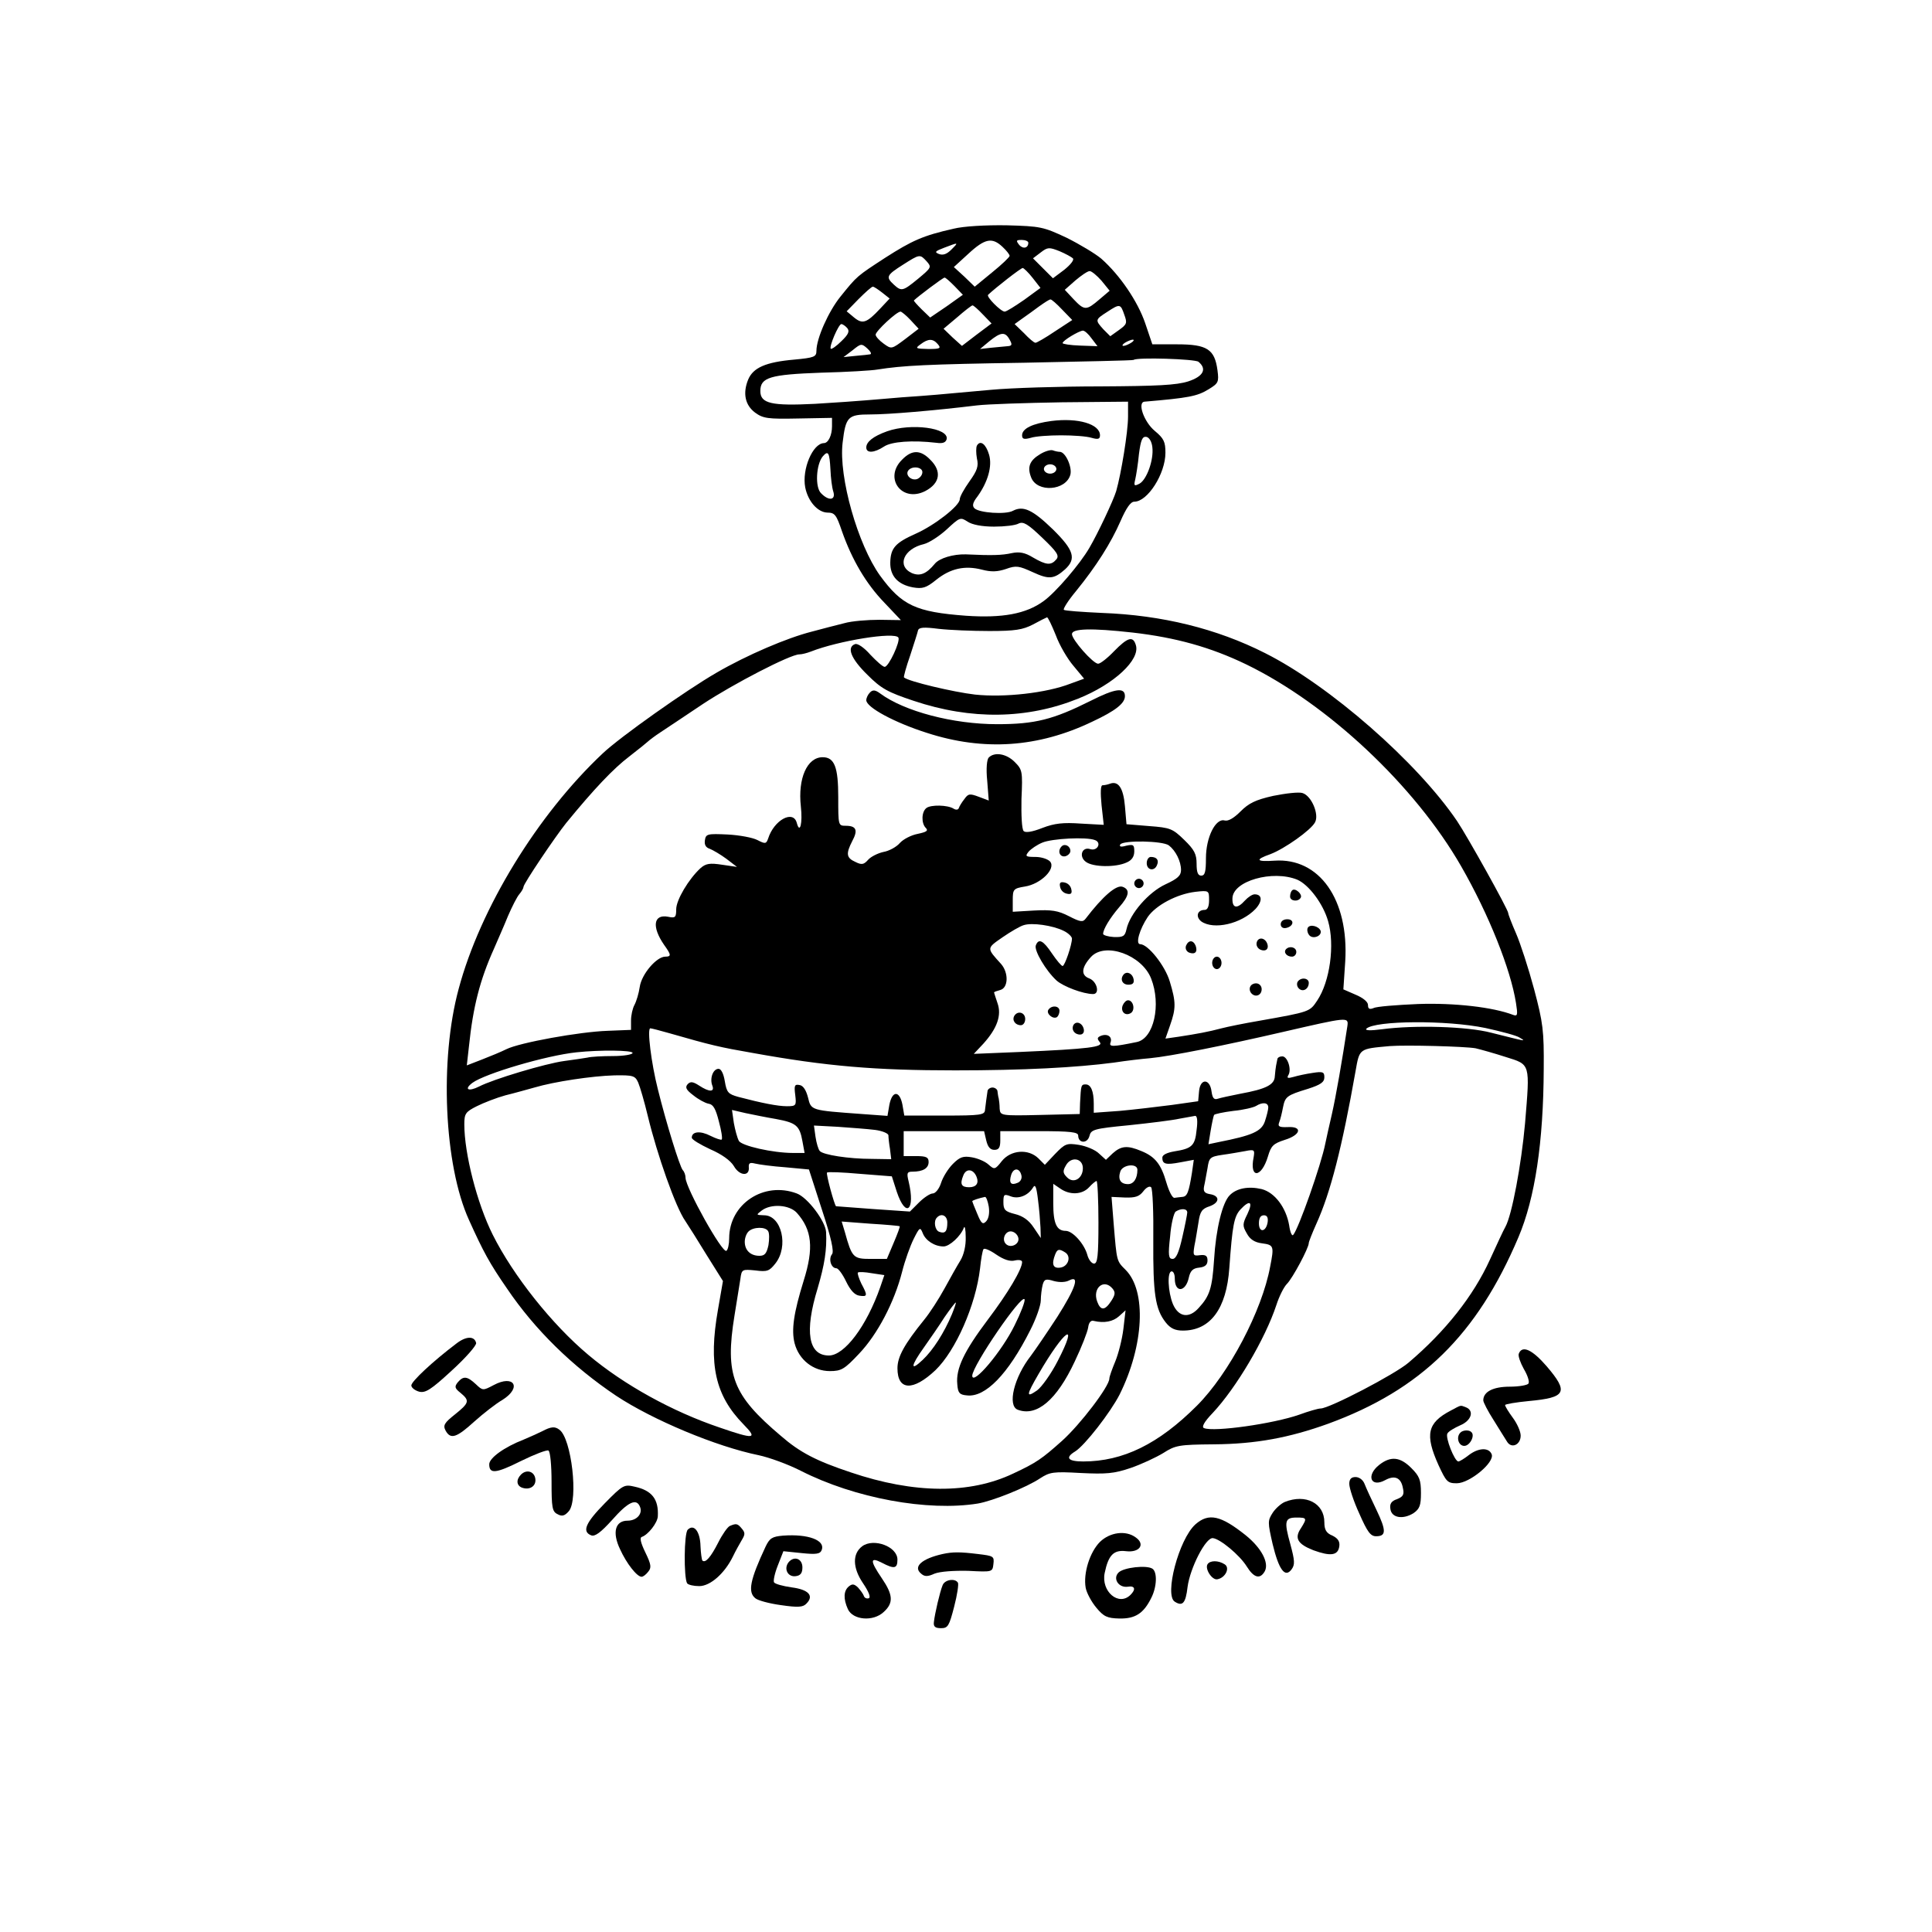 <?xml version="1.0" standalone="no"?>
<!DOCTYPE svg PUBLIC "-//W3C//DTD SVG 20010904//EN"
 "http://www.w3.org/TR/2001/REC-SVG-20010904/DTD/svg10.dtd">
<svg version="1.0" xmlns="http://www.w3.org/2000/svg"
 width="620pt" height="620pt" viewBox="0 0 620 620"
 preserveAspectRatio="xMidYMid meet">
<g transform="translate(0,620) scale(0.1,-0.1)"
fill="#000000" stroke="none">
<path d="M3060 5466 c-98 -22 -133 -38 -219 -93 -92 -60 -90 -58 -144 -125
-38 -47 -77 -134 -77 -174 0 -19 -7 -22 -71 -28 -92 -8 -132 -26 -148 -64 -18
-44 -10 -82 22 -106 26 -19 41 -21 138 -19 l109 2 0 -27 c0 -29 -12 -54 -26
-54 -36 -1 -71 -84 -60 -142 9 -45 40 -80 71 -81 24 0 29 -7 47 -60 32 -91 77
-168 136 -229 l53 -56 -69 1 c-38 0 -89 -4 -113 -11 -24 -6 -71 -18 -104 -27
-79 -20 -208 -75 -306 -132 -97 -56 -309 -206 -364 -258 -210 -197 -394 -498
-463 -756 -62 -228 -47 -566 33 -742 46 -102 66 -139 122 -220 90 -133 210
-250 350 -344 118 -78 321 -163 458 -191 33 -7 94 -29 135 -50 173 -88 407
-131 568 -105 47 8 157 52 200 81 31 20 42 22 130 17 82 -4 107 -2 160 16 35
12 82 34 105 48 39 25 50 27 162 28 135 1 242 21 367 66 298 109 478 285 611
599 53 125 80 304 81 540 1 122 -2 147 -31 256 -18 67 -44 147 -58 179 -14 32
-25 61 -25 65 0 11 -131 246 -164 295 -128 189 -409 435 -616 539 -156 79
-332 122 -523 129 -65 3 -120 7 -123 10 -3 3 14 30 39 60 65 80 112 154 143
225 18 41 32 62 44 62 43 0 100 90 100 157 0 35 -5 46 -34 70 -35 29 -57 92
-33 94 140 12 169 17 206 40 31 19 33 23 28 61 -9 67 -33 83 -129 83 l-80 0
-23 68 c-24 70 -81 154 -141 207 -19 16 -69 46 -111 67 -75 35 -83 37 -193 40
-68 1 -138 -3 -170 -11z m157 -58 c13 -12 23 -25 23 -29 0 -4 -25 -28 -56 -53
l-56 -46 -33 32 -34 31 47 43 c53 49 76 53 109 22z m83 13 c0 -18 -18 -21 -30
-6 -10 13 -9 15 9 15 11 0 21 -4 21 -9z m-247 -22 c-15 -15 -27 -19 -40 -14
-15 6 -12 9 17 20 47 18 47 18 23 -6z m390 -28 c5 -5 -8 -21 -28 -37 l-36 -27
-32 32 -32 32 25 19 c22 17 27 17 60 4 19 -8 39 -19 43 -23z m-469 -10 c16
-18 15 -20 -27 -55 -50 -41 -54 -42 -79 -19 -26 24 -23 30 29 63 55 35 55 35
77 11z m340 -53 l25 -32 -52 -38 c-29 -20 -57 -38 -63 -38 -12 0 -60 48 -53
54 23 22 105 86 111 86 3 0 18 -14 32 -32z m221 -9 l26 -32 -33 -28 c-42 -36
-48 -36 -83 1 l-28 30 34 30 c19 16 39 30 46 30 6 0 23 -14 38 -31z m-472 -17
l27 -28 -52 -37 -53 -36 -27 26 c-15 15 -27 28 -25 29 12 12 93 73 98 73 3 1
17 -12 32 -27z m-232 -21 l24 -19 -30 -32 c-44 -47 -57 -51 -84 -29 l-24 20
38 39 c22 22 42 40 46 40 4 0 17 -9 30 -19z m577 -54 l33 -34 -55 -36 c-31
-21 -59 -37 -63 -37 -5 0 -21 14 -37 31 l-30 29 25 18 c13 9 38 27 54 39 17
12 32 22 36 22 3 1 20 -14 37 -32z m-254 -16 l28 -29 -48 -36 -47 -36 -30 27
-29 28 44 37 c24 21 46 38 49 38 3 0 18 -13 33 -29z m454 -1 c10 -27 8 -31
-17 -49 l-28 -20 -22 22 c-27 30 -27 31 12 56 41 27 43 26 55 -9z m-686 -17
l26 -28 -43 -33 c-44 -33 -44 -33 -69 -15 -14 10 -26 23 -26 29 0 11 67 74 80
74 3 0 18 -12 32 -27z m-203 -26 c8 -10 4 -20 -19 -42 -16 -16 -32 -27 -34
-24 -6 6 25 79 34 79 4 0 13 -6 19 -13z m784 -33 l19 -25 -56 2 c-31 1 -56 5
-56 8 0 8 52 39 65 40 6 0 18 -11 28 -25z m-263 -4 c9 -16 8 -20 -7 -21 -10
-1 -34 -3 -53 -5 l-35 -4 30 25 c37 30 51 31 65 5z m-230 -15 c11 -13 6 -15
-31 -15 -41 1 -43 2 -25 15 25 19 40 19 56 0z m620 5 c-8 -5 -19 -10 -25 -10
-5 0 -3 5 5 10 8 5 20 10 25 10 6 0 3 -5 -5 -10z m-837 -37 c-4 -1 -25 -3 -47
-5 l-39 -4 29 22 c27 22 29 22 47 6 10 -9 15 -17 10 -19z m1053 -24 c28 -23
16 -47 -33 -63 -38 -12 -99 -15 -283 -16 -129 0 -287 -5 -350 -11 -174 -16
-198 -18 -285 -24 -44 -4 -98 -8 -120 -10 -22 -2 -94 -7 -160 -11 -139 -7
-175 1 -175 41 0 44 31 53 195 59 83 2 164 7 180 10 83 13 157 17 475 22 190
4 346 7 348 9 10 9 197 3 208 -6z m-226 -176 c0 -49 -22 -183 -38 -239 -9 -30
-59 -136 -86 -182 -30 -52 -109 -144 -147 -171 -56 -41 -132 -55 -249 -47
-161 12 -206 33 -276 129 -71 99 -133 316 -120 426 10 84 17 91 89 91 58 0
202 12 342 29 33 4 156 8 273 10 l212 2 0 -48z m78 -98 c5 -41 -18 -104 -41
-117 -17 -9 -19 -7 -14 13 3 13 9 50 12 82 6 46 11 57 24 55 9 -2 17 -15 19
-33z m-1033 -72 c1 -26 5 -58 9 -70 9 -28 -14 -32 -39 -6 -20 19 -16 92 5 118
18 21 22 13 25 -42z m723 -531 c12 -33 38 -77 57 -99 l34 -41 -44 -16 c-77
-30 -212 -45 -306 -35 -69 8 -213 42 -228 55 -2 1 7 34 20 71 12 37 24 74 25
80 3 10 19 11 66 5 35 -4 108 -7 163 -7 83 0 107 4 140 21 22 12 42 22 45 23
3 0 15 -25 28 -57z m247 8 c139 -16 250 -47 364 -102 262 -127 542 -390 690
-648 89 -155 159 -331 176 -439 6 -38 5 -43 -9 -38 -65 25 -188 39 -305 35
-69 -3 -134 -8 -143 -13 -13 -5 -18 -3 -18 10 0 10 -16 23 -40 33 l-39 17 6
90 c12 198 -83 333 -227 323 -59 -4 -64 3 -13 21 45 17 130 77 143 102 14 25
-11 85 -40 94 -12 4 -54 -1 -94 -9 -58 -13 -79 -24 -105 -50 -21 -21 -39 -32
-51 -29 -29 8 -60 -54 -60 -121 0 -43 -3 -56 -15 -56 -11 0 -15 11 -15 38 0
31 -7 45 -40 77 -37 36 -45 39 -112 44 l-73 6 -5 58 c-5 58 -21 82 -48 72 -8
-3 -18 -5 -24 -5 -6 0 -7 -23 -3 -64 l7 -63 -73 4 c-57 4 -85 1 -124 -14 -33
-13 -54 -16 -60 -10 -6 6 -8 51 -7 103 4 89 3 94 -22 119 -26 26 -64 33 -83
14 -6 -6 -9 -35 -5 -74 l5 -64 -32 12 c-29 11 -34 10 -46 -7 -8 -10 -16 -23
-18 -29 -2 -6 -9 -7 -17 -2 -19 12 -73 13 -87 2 -16 -12 -17 -49 -2 -64 9 -9
2 -13 -26 -19 -21 -4 -46 -17 -57 -29 -11 -13 -35 -26 -53 -29 -18 -4 -40 -15
-49 -25 -14 -16 -21 -17 -41 -7 -29 13 -31 26 -10 67 19 35 13 49 -21 49 -24
0 -24 1 -24 92 0 96 -12 128 -50 128 -50 0 -80 -68 -70 -158 6 -54 -3 -90 -13
-53 -11 43 -73 10 -92 -50 -6 -17 -9 -18 -34 -5 -15 8 -58 16 -96 18 -65 3
-70 2 -73 -19 -2 -14 3 -23 16 -27 10 -4 34 -18 53 -32 l34 -26 -48 7 c-39 6
-52 4 -69 -11 -38 -35 -78 -102 -78 -132 0 -26 -3 -29 -26 -24 -47 9 -53 -32
-13 -90 23 -32 24 -38 4 -38 -28 0 -76 -56 -82 -97 -3 -21 -11 -47 -17 -58 -6
-11 -11 -33 -11 -50 l0 -30 -75 -3 c-90 -3 -283 -38 -325 -59 -16 -8 -52 -23
-78 -33 l-49 -19 7 62 c13 126 35 212 80 312 12 28 33 75 45 105 13 30 29 62
37 71 7 8 13 19 13 23 0 10 101 160 137 205 90 110 152 175 202 213 31 24 58
46 61 49 3 3 21 17 41 30 20 13 81 54 135 90 97 64 280 159 309 159 8 0 24 4
37 9 89 35 269 64 281 45 7 -12 -31 -94 -44 -94 -6 0 -26 18 -46 39 -20 23
-41 37 -49 34 -28 -10 -13 -47 39 -98 45 -45 65 -56 149 -84 185 -62 364 -59
528 7 115 46 200 125 185 172 -9 30 -26 25 -70 -20 -21 -22 -44 -40 -51 -40
-16 0 -84 77 -84 95 0 18 61 20 195 5z m-121 -666 c22 -8 8 -36 -15 -29 -27 9
-38 -24 -14 -41 23 -17 95 -18 130 -2 17 7 25 19 25 36 0 21 -3 23 -26 18 -17
-5 -23 -3 -19 4 9 14 136 12 156 -3 22 -17 39 -51 39 -79 0 -18 -11 -28 -50
-46 -54 -25 -114 -94 -125 -144 -5 -23 -11 -26 -41 -25 -18 1 -34 6 -34 10 0
15 22 51 51 85 33 37 36 57 12 66 -20 8 -64 -30 -119 -102 -9 -12 -17 -11 -54
8 -35 18 -56 21 -112 18 l-68 -4 0 37 c0 35 2 38 39 44 51 8 100 57 81 80 -7
8 -28 15 -47 15 -32 0 -34 2 -22 17 8 9 27 22 44 29 31 13 141 19 169 8z m649
-127 c37 -16 83 -77 99 -133 22 -76 6 -194 -35 -255 -24 -36 -23 -36 -187 -65
-47 -8 -101 -19 -120 -24 -41 -11 -79 -18 -138 -27 l-42 -6 15 43 c19 54 19
74 -1 140 -15 51 -70 120 -95 120 -16 0 -2 48 24 87 26 38 94 74 153 81 44 5
44 4 44 -27 0 -20 -5 -31 -14 -31 -24 0 -30 -22 -11 -37 40 -28 128 -8 174 40
23 25 22 47 -3 47 -7 0 -21 -9 -31 -20 -25 -28 -41 -25 -40 7 1 56 129 92 208
60z m-750 -164 c15 -7 27 -19 27 -25 0 -20 -23 -88 -30 -88 -4 0 -19 18 -34
40 -28 42 -43 50 -52 26 -6 -16 32 -81 67 -113 22 -19 85 -43 117 -43 22 0 13
40 -12 50 -28 10 -26 35 5 69 45 49 163 7 193 -69 33 -84 9 -193 -46 -204 -78
-16 -90 -16 -84 -1 6 18 -10 29 -31 21 -12 -5 -13 -9 -4 -20 14 -16 -32 -22
-259 -32 l-145 -6 31 33 c44 49 59 91 45 130 -6 18 -11 33 -11 34 0 2 9 5 20
8 26 7 27 55 3 83 -47 52 -48 50 4 86 26 18 57 36 68 39 27 9 94 -1 128 -18z
m911 -305 c-17 -112 -37 -227 -50 -284 -9 -38 -18 -80 -21 -94 -13 -67 -86
-274 -103 -293 -4 -5 -10 9 -13 31 -10 57 -46 105 -88 116 -42 10 -81 3 -103
-20 -23 -23 -44 -107 -50 -207 -6 -91 -14 -116 -49 -154 -31 -35 -65 -30 -83
12 -16 39 -19 105 -4 105 6 0 10 -10 10 -23 0 -47 35 -44 45 3 5 22 13 30 33
32 19 2 27 9 27 23 0 15 -6 19 -24 17 -22 -3 -23 -1 -18 30 4 18 9 52 13 75 5
35 11 44 36 52 33 12 33 34 0 39 -17 3 -21 9 -18 25 3 12 7 38 11 58 5 34 8
37 48 43 23 3 56 9 73 12 30 6 31 4 27 -20 -14 -69 25 -67 46 3 10 34 17 41
54 53 52 16 58 44 9 41 -27 -1 -32 2 -27 15 4 10 9 31 12 47 7 36 12 40 81 61
40 13 52 21 52 37 0 17 -5 19 -37 14 -21 -3 -49 -9 -62 -13 -18 -5 -22 -4 -17
5 12 18 -2 61 -19 61 -8 0 -16 -4 -16 -10 -1 -5 -3 -14 -4 -20 -1 -5 -3 -21
-4 -34 -1 -27 -28 -41 -111 -56 -30 -6 -63 -13 -72 -16 -12 -4 -17 2 -20 23
-5 42 -36 43 -40 2 l-3 -33 -85 -12 c-47 -6 -122 -15 -167 -19 l-83 -6 0 29
c0 40 -9 62 -26 62 -15 0 -15 -3 -18 -60 l-1 -35 -127 -3 c-127 -3 -128 -2
-130 20 0 13 -2 28 -3 33 -2 6 -3 16 -4 23 0 6 -8 12 -16 12 -8 0 -16 -6 -16
-12 -1 -7 -3 -20 -4 -28 -1 -8 -3 -23 -4 -32 -1 -16 -14 -18 -130 -18 l-129 0
-6 35 c-9 46 -33 46 -42 -1 l-6 -35 -82 6 c-164 12 -163 11 -173 53 -6 23 -15
38 -27 40 -16 3 -18 -1 -14 -32 4 -34 3 -36 -27 -36 -29 0 -80 10 -156 30 -32
9 -37 14 -43 50 -4 25 -12 40 -20 40 -18 0 -29 -31 -20 -54 8 -21 -10 -21 -42
0 -20 13 -28 14 -37 5 -9 -10 -6 -18 18 -36 16 -13 38 -25 49 -27 15 -2 23
-17 33 -57 8 -29 12 -55 9 -58 -2 -2 -18 3 -36 12 -33 17 -60 14 -60 -6 0 -6
27 -22 59 -37 37 -16 65 -36 76 -54 18 -32 51 -34 48 -4 -1 14 4 16 20 12 12
-3 56 -9 98 -12 l75 -7 42 -130 c30 -91 39 -134 32 -142 -12 -15 -3 -45 14
-45 6 0 20 -19 31 -42 14 -29 28 -44 43 -46 26 -4 27 0 6 39 -8 17 -13 33 -11
35 2 3 23 2 45 -2 l40 -6 -13 -38 c-44 -126 -115 -220 -165 -220 -66 0 -79 76
-36 216 22 75 30 124 27 180 -2 35 -59 111 -94 124 -106 40 -217 -34 -217
-144 0 -19 -4 -37 -9 -40 -13 -9 -130 201 -131 234 0 9 -4 20 -9 25 -10 12
-53 151 -80 260 -21 83 -35 195 -24 195 3 0 31 -7 62 -16 132 -38 162 -45 266
-63 238 -43 394 -56 650 -56 218 0 389 9 510 25 39 6 90 12 115 14 65 6 240
41 430 85 204 47 208 48 204 19z m443 -7 c50 -11 100 -24 110 -31 21 -13 24
-13 -92 16 -76 20 -245 25 -350 11 -38 -5 -56 -4 -50 2 28 26 257 28 382 2z
m-32 -65 c17 -4 60 -16 97 -28 80 -25 78 -19 62 -213 -12 -133 -42 -294 -63
-332 -6 -10 -28 -58 -50 -106 -53 -116 -142 -229 -261 -330 -43 -37 -254 -147
-282 -147 -8 0 -39 -9 -69 -20 -83 -29 -273 -56 -305 -43 -9 3 0 20 28 49 75
80 168 237 204 346 9 28 24 58 34 68 18 18 70 115 70 131 0 4 11 32 24 61 46
101 83 247 126 490 13 74 11 72 110 81 52 4 241 -1 275 -7z m-2705 -15 c0 -5
-28 -10 -62 -10 -35 0 -72 -2 -83 -5 -11 -2 -45 -7 -75 -11 -59 -8 -227 -58
-273 -82 -34 -17 -49 -9 -21 12 41 30 238 88 334 98 75 8 180 7 180 -2z m18
-95 c6 -14 20 -62 31 -108 30 -124 89 -292 120 -336 10 -15 41 -64 69 -110
l52 -83 -16 -92 c-31 -176 -9 -275 82 -368 46 -47 36 -49 -77 -10 -151 51
-307 137 -421 233 -116 97 -241 254 -307 386 -50 100 -91 260 -91 354 0 34 4
40 40 58 22 11 63 27 92 35 29 7 71 19 93 25 64 19 185 37 256 39 61 1 67 -1
77 -23z m2022 -80 c0 -7 -5 -27 -11 -45 -11 -32 -41 -45 -148 -66 l-33 -7 7
43 c4 24 9 47 11 51 2 3 30 9 62 13 32 3 65 11 73 16 21 13 39 11 39 -5z
m-1580 -37 c65 -12 76 -21 85 -71 l7 -38 -37 0 c-65 0 -166 23 -174 39 -5 9
-12 35 -16 57 l-6 42 43 -10 c24 -5 68 -14 98 -19z m1350 -35 c-5 -51 -15 -60
-72 -69 -23 -4 -38 -11 -38 -20 0 -21 11 -24 58 -15 l43 8 -6 -42 c-10 -62
-15 -76 -31 -77 -8 -1 -19 -2 -25 -3 -7 -1 -18 22 -26 49 -17 59 -36 83 -80
101 -45 19 -65 17 -92 -7 l-22 -21 -22 20 c-12 12 -41 24 -65 28 -39 6 -44 4
-76 -29 l-33 -35 -21 21 c-32 31 -88 27 -117 -9 -22 -28 -24 -28 -43 -11 -11
10 -35 20 -53 23 -28 5 -39 1 -61 -21 -15 -15 -32 -42 -38 -61 -6 -19 -18 -34
-27 -34 -8 0 -28 -13 -44 -29 l-29 -29 -117 8 c-65 5 -119 9 -120 9 -5 2 -33
105 -29 108 2 3 50 1 106 -4 l102 -8 16 -50 c29 -86 60 -59 38 33 -7 28 -5 32
12 32 34 0 52 11 52 31 0 15 -7 19 -40 19 l-40 0 0 40 0 40 129 0 129 0 7 -30
c5 -21 13 -30 26 -30 14 0 19 7 19 30 l0 30 125 0 c100 0 125 -3 125 -14 0
-25 29 -27 36 -2 5 21 13 24 127 35 67 7 140 16 162 21 22 4 45 8 50 9 7 1 9
-16 5 -45z m-1032 0 c23 -3 42 -11 43 -17 0 -7 2 -27 5 -44 l4 -33 -63 1 c-74
0 -155 13 -166 25 -5 5 -11 26 -14 46 l-5 36 76 -4 c42 -3 96 -7 120 -10z
m667 -123 c0 -33 -30 -51 -51 -29 -13 13 -14 20 -4 37 16 31 55 25 55 -8z
m175 -5 c0 -28 -12 -46 -30 -46 -24 0 -33 15 -25 40 7 23 55 28 55 6z m-516
-23 c8 -20 -1 -33 -24 -33 -25 0 -30 10 -19 37 9 25 33 22 43 -4z m144 4 c2
-10 -4 -20 -13 -23 -21 -9 -28 0 -20 26 8 24 28 22 33 -3z m247 -150 c0 -108
-3 -132 -14 -132 -8 0 -18 13 -22 29 -10 35 -47 76 -69 76 -29 0 -40 23 -40
88 l0 63 22 -15 c31 -22 71 -20 93 4 10 11 21 20 24 20 3 0 6 -60 6 -133z
m-186 -16 l1 -34 -23 34 c-15 23 -35 37 -60 43 -32 8 -37 14 -37 38 0 25 2 27
23 19 25 -10 56 2 72 28 7 12 11 3 16 -39 4 -30 7 -70 8 -89z m362 -41 c-1
-171 6 -221 40 -264 15 -19 30 -26 55 -26 88 0 140 70 149 201 10 138 15 165
36 188 30 32 41 25 22 -15 -16 -32 -16 -38 -2 -62 10 -19 25 -29 49 -32 38 -5
39 -9 26 -75 -26 -141 -132 -343 -235 -446 -123 -123 -237 -179 -365 -179 -49
0 -59 12 -26 32 31 19 114 126 143 183 78 157 87 332 19 400 -29 29 -28 26
-38 146 l-7 88 43 -2 c33 -1 46 3 59 20 9 12 20 18 25 13 5 -5 8 -82 7 -170z
m-528 108 c3 -20 0 -38 -8 -47 -11 -12 -16 -8 -29 24 -9 21 -16 39 -16 40 0 3
22 10 41 14 4 0 9 -14 12 -31z m-616 -20 c49 -55 55 -113 22 -218 -32 -103
-40 -158 -29 -201 14 -53 60 -89 113 -89 37 0 47 6 94 56 59 62 113 165 138
263 9 36 26 83 37 105 19 38 21 39 29 19 9 -24 38 -43 67 -43 19 0 55 33 65
60 3 8 6 -5 6 -30 1 -27 -6 -57 -17 -75 -10 -16 -33 -57 -51 -90 -18 -33 -47
-78 -65 -100 -64 -79 -86 -119 -86 -156 0 -72 50 -74 122 -6 65 63 129 208
143 326 3 30 8 58 11 62 2 5 21 -3 41 -17 25 -17 45 -23 60 -19 13 3 23 1 23
-5 0 -23 -45 -99 -110 -185 -76 -101 -103 -157 -98 -207 2 -28 7 -34 31 -36
59 -7 132 68 203 209 19 37 34 80 34 96 0 15 3 38 6 50 5 18 10 20 36 12 19
-5 38 -4 49 2 35 18 21 -24 -38 -117 -32 -49 -70 -105 -85 -125 -54 -69 -76
-160 -42 -173 61 -23 125 31 183 155 22 46 41 95 43 109 2 16 9 24 18 21 34
-8 62 -2 81 15 l21 19 -7 -60 c-4 -33 -16 -80 -26 -104 -10 -24 -19 -49 -19
-55 0 -25 -93 -147 -152 -200 -65 -58 -82 -70 -157 -105 -139 -66 -317 -65
-521 4 -111 37 -163 64 -224 117 -155 131 -180 195 -149 386 8 48 16 101 19
118 4 31 6 31 48 27 38 -5 45 -2 64 22 44 55 20 155 -36 155 -26 1 -26 1 -8
15 30 23 89 19 113 -7z m1253 1 c0 -5 -7 -41 -16 -80 -11 -49 -20 -69 -31 -69
-13 0 -15 11 -8 72 3 40 12 76 18 80 17 11 37 10 37 -3z m-770 -32 c0 -29 -7
-37 -26 -30 -14 5 -19 35 -7 46 14 15 33 6 33 -16z m1028 1 c-5 -32 -28 -35
-28 -4 0 17 5 26 16 26 10 0 14 -7 12 -22z m-1181 -13 c2 -1 -7 -25 -19 -53
l-22 -52 -52 0 c-56 0 -60 4 -83 87 l-10 33 92 -7 c51 -3 93 -7 94 -8z m-422
-16 c4 -6 4 -26 1 -45 -6 -27 -12 -34 -29 -34 -29 0 -47 18 -47 45 0 12 5 26
12 33 15 15 55 16 63 1z m803 -22 c4 -20 -25 -34 -40 -19 -15 15 -1 44 19 40
10 -2 19 -11 21 -21z m150 -46 c21 -13 10 -46 -16 -49 -23 -3 -28 11 -16 42 7
18 13 19 32 7z m152 -116 c10 -12 9 -20 -4 -40 -20 -31 -34 -32 -45 -2 -16 43
21 75 49 42z m-314 -118 c-41 -84 -135 -195 -136 -162 0 32 161 267 168 245 2
-6 -12 -43 -32 -83z m-201 36 c-25 -60 -61 -116 -94 -147 -41 -39 -39 -20 4
40 19 27 49 70 66 97 18 26 34 47 36 47 2 0 -4 -17 -12 -37z m339 -151 c-21
-41 -51 -83 -66 -94 -36 -25 -35 -16 5 53 83 143 131 176 61 41z"/>
<path d="M3374 4849 c-60 -8 -94 -24 -94 -46 0 -12 6 -14 28 -8 15 5 59 8 97
8 39 0 82 -3 98 -8 21 -6 27 -4 27 8 0 36 -70 57 -156 46z"/>
<path d="M2847 4816 c-45 -16 -67 -34 -67 -52 0 -19 25 -18 57 3 24 16 91 21
168 12 21 -3 30 1 33 12 7 36 -114 52 -191 25z"/>
<path d="M3135 4770 c-3 -6 -3 -24 0 -41 6 -25 1 -39 -24 -74 -17 -24 -31 -49
-31 -57 0 -21 -81 -84 -142 -111 -65 -29 -80 -46 -81 -92 -1 -43 24 -71 73
-80 30 -5 42 -2 74 24 46 37 92 47 147 33 30 -8 50 -7 77 2 33 12 42 10 86
-10 52 -24 68 -23 104 9 37 34 28 62 -39 128 -65 63 -95 77 -128 60 -23 -13
-109 -7 -124 8 -8 8 -5 19 10 38 33 46 48 97 37 134 -10 34 -28 48 -39 29z
m55 -260 c34 0 69 4 79 10 15 7 29 -1 76 -46 47 -45 55 -57 45 -69 -17 -20
-32 -19 -75 6 -26 16 -44 19 -68 14 -32 -7 -62 -8 -148 -4 -40 1 -84 -12 -99
-30 -27 -33 -48 -41 -74 -30 -49 23 -26 78 39 93 16 4 49 25 73 47 42 39 44
40 67 25 15 -10 47 -16 85 -16z"/>
<path d="M3337 4742 c-33 -20 -41 -41 -28 -74 19 -50 112 -43 126 9 6 25 -16
73 -34 73 -5 0 -15 2 -23 5 -7 2 -25 -3 -41 -13z m53 -47 c0 -8 -9 -15 -20
-15 -11 0 -20 7 -20 15 0 8 9 15 20 15 11 0 20 -7 20 -15z"/>
<path d="M2895 4725 c-60 -59 -1 -139 74 -101 48 25 54 64 16 101 -31 32 -59
32 -90 0z m65 -40 c0 -9 -7 -18 -16 -22 -18 -7 -39 11 -30 26 11 17 46 13 46
-4z"/>
<path d="M2792 3978 c-7 -7 -12 -18 -12 -25 0 -23 91 -72 195 -105 182 -59
357 -47 530 36 75 35 105 59 105 82 0 29 -31 25 -110 -15 -120 -60 -178 -75
-300 -75 -141 0 -298 41 -376 99 -15 11 -23 12 -32 3z"/>
<path d="M3407 3484 c-14 -14 -7 -35 11 -32 9 2 17 10 17 17 0 16 -18 25 -28
15z"/>
<path d="M3680 3430 c0 -23 25 -27 33 -6 7 16 -1 26 -20 26 -7 0 -13 -9 -13
-20z"/>
<path d="M3640 3365 c0 -8 7 -15 15 -15 8 0 15 7 15 15 0 8 -7 15 -15 15 -8 0
-15 -7 -15 -15z"/>
<path d="M3402 3354 c2 -11 11 -20 22 -22 13 -3 17 1 14 14 -2 11 -11 20 -22
22 -13 3 -17 -1 -14 -14z"/>
<path d="M4147 3343 c-4 -3 -7 -12 -7 -20 0 -15 26 -18 34 -4 7 11 -18 33 -27
24z"/>
<path d="M4110 3234 c0 -9 7 -14 17 -12 25 5 28 28 4 28 -12 0 -21 -6 -21 -16z"/>
<path d="M4197 3223 c-3 -5 -2 -15 3 -22 10 -17 43 -6 38 12 -6 15 -34 22 -41
10z"/>
<path d="M4035 3181 c-8 -15 3 -31 21 -31 9 0 14 7 12 17 -4 20 -24 28 -33 14z"/>
<path d="M3806 3165 c-3 -9 1 -18 10 -22 19 -7 28 2 21 22 -8 19 -23 19 -31 0z"/>
<path d="M4127 3154 c-9 -10 2 -24 19 -24 8 0 14 7 14 15 0 15 -21 21 -33 9z"/>
<path d="M3890 3110 c0 -11 7 -20 15 -20 8 0 15 9 15 20 0 11 -7 20 -15 20 -8
0 -15 -9 -15 -20z"/>
<path d="M4164 3049 c-3 -6 -2 -15 4 -21 13 -13 32 -2 32 18 0 16 -26 19 -36
3z"/>
<path d="M4023 3043 c-18 -6 -16 -30 2 -37 9 -3 18 1 22 10 7 18 -7 33 -24 27z"/>
<path d="M3607 3074 c-14 -15 -6 -34 14 -34 14 0 19 5 17 17 -3 18 -20 27 -31
17z"/>
<path d="M3603 2974 c-8 -20 8 -36 26 -25 15 10 8 41 -9 41 -6 0 -13 -7 -17
-16z"/>
<path d="M3364 2959 c-7 -12 15 -31 28 -23 4 3 8 12 8 20 0 17 -26 19 -36 3z"/>
<path d="M3255 2940 c-8 -14 3 -30 21 -30 8 0 14 9 14 20 0 21 -24 28 -35 10z"/>
<path d="M3445 2911 c-8 -15 3 -31 21 -31 9 0 14 7 12 17 -4 20 -24 28 -33 14z"/>
<path d="M1464 1888 c-74 -56 -144 -121 -144 -134 0 -7 11 -16 25 -20 20 -5
38 6 105 68 44 40 79 80 78 88 -5 23 -32 23 -64 -2z"/>
<path d="M4874 1856 c-3 -7 5 -29 16 -49 12 -20 19 -41 15 -47 -3 -5 -30 -10
-60 -10 -53 0 -85 -16 -85 -44 0 -6 15 -35 33 -63 17 -28 37 -59 43 -69 14
-24 44 -11 44 19 0 13 -11 38 -25 57 -14 19 -25 37 -25 41 0 3 35 9 77 13 119
11 128 28 56 112 -46 53 -78 68 -89 40z"/>
<path d="M1469 1764 c-11 -14 -10 -19 9 -34 30 -25 28 -32 -18 -69 -34 -27
-39 -35 -30 -52 16 -29 35 -23 92 29 29 26 70 58 91 70 63 40 36 82 -29 47
-34 -18 -35 -18 -57 3 -28 26 -40 27 -58 6z"/>
<path d="M4655 1673 c-74 -39 -83 -76 -39 -174 25 -54 29 -59 59 -59 41 0 122
67 112 93 -9 23 -43 21 -74 -3 -14 -11 -29 -20 -33 -20 -12 0 -43 78 -35 90 4
7 23 18 41 26 36 15 46 47 18 58 -19 7 -13 8 -49 -11z"/>
<path d="M1740 1607 c-14 -7 -41 -19 -60 -27 -62 -24 -110 -59 -110 -79 0 -32
21 -30 103 11 43 21 82 36 87 33 6 -3 10 -49 10 -100 0 -82 2 -96 19 -104 14
-8 23 -6 36 9 32 35 9 235 -30 262 -14 11 -27 10 -55 -5z"/>
<path d="M4687 1603 c-15 -14 -7 -43 12 -43 18 0 35 33 23 44 -7 8 -27 7 -35
-1z"/>
<path d="M4426 1499 c-43 -34 -27 -74 19 -49 31 17 51 8 57 -25 5 -21 1 -28
-19 -36 -18 -6 -24 -15 -21 -32 4 -28 40 -34 74 -13 20 14 24 25 24 65 0 42
-5 54 -31 80 -36 36 -66 39 -103 10z"/>
<path d="M1672 1468 c-16 -16 -15 -35 3 -42 25 -9 46 5 43 28 -3 24 -28 32
-46 14z"/>
<path d="M4330 1438 c0 -13 14 -56 32 -95 26 -59 36 -73 54 -73 33 0 33 18 1
85 -16 33 -33 70 -38 83 -5 13 -17 22 -29 22 -14 0 -20 -7 -20 -22z"/>
<path d="M1941 1376 c-62 -63 -74 -91 -44 -103 12 -5 31 9 68 50 51 58 78 70
89 41 9 -22 -11 -44 -40 -44 -40 0 -50 -38 -24 -92 21 -46 54 -88 69 -88 5 0
14 7 21 16 11 13 10 23 -9 62 -15 31 -19 48 -11 50 20 7 50 45 51 66 3 55 -19
83 -74 95 -34 8 -38 6 -96 -53z"/>
<path d="M4123 1380 c-12 -5 -30 -21 -39 -35 -16 -25 -16 -30 0 -100 20 -83
40 -110 61 -81 11 15 10 28 -4 80 -21 75 -18 86 20 86 33 0 34 -2 14 -34 -22
-32 -11 -51 40 -71 55 -20 79 -17 83 13 2 15 -4 25 -22 34 -20 8 -26 19 -26
43 0 61 -60 92 -127 65z"/>
<path d="M3836 1308 c-53 -48 -100 -227 -66 -248 25 -16 35 -5 41 47 8 61 58
159 81 157 23 -2 86 -54 109 -91 23 -37 43 -42 58 -15 14 27 -11 74 -60 114
-81 65 -120 74 -163 36z"/>
<path d="M2342 1303 c-7 -3 -24 -27 -37 -53 -24 -47 -41 -67 -51 -58 -2 3 -5
23 -6 46 -1 47 -21 73 -41 53 -12 -12 -13 -153 -2 -172 4 -5 21 -9 39 -9 35 0
81 40 108 95 8 17 21 40 28 52 11 18 12 24 1 37 -14 17 -18 18 -39 9z"/>
<path d="M2513 1272 c-35 -3 -43 -8 -56 -35 -50 -107 -58 -146 -33 -166 8 -7
45 -17 82 -22 55 -8 71 -7 82 5 25 25 7 45 -48 52 -28 4 -53 11 -56 16 -3 4 2
29 12 54 l18 46 58 -6 c48 -5 60 -3 65 10 12 31 -43 52 -124 46z"/>
<path d="M3530 1252 c-33 -33 -54 -101 -46 -147 3 -17 19 -46 34 -64 24 -29
35 -34 74 -35 51 -1 78 16 103 67 18 36 19 83 3 93 -19 12 -91 4 -108 -12 -20
-19 -1 -50 29 -46 23 4 27 -8 9 -26 -38 -38 -95 11 -83 70 12 58 29 75 69 70
43 -5 62 22 31 44 -32 24 -83 17 -115 -14z"/>
<path d="M2767 1238 c-32 -24 -31 -69 2 -118 19 -28 26 -46 19 -49 -7 -2 -14
1 -16 8 -2 6 -11 18 -19 27 -12 11 -18 12 -29 3 -17 -14 -18 -40 -3 -73 16
-35 81 -41 115 -9 32 29 30 55 -6 108 -38 56 -39 70 0 50 40 -21 50 -19 50 10
0 42 -76 70 -113 43z"/>
<path d="M3025 1213 c-67 -15 -96 -41 -69 -63 11 -10 21 -10 43 0 18 7 61 10
108 9 78 -4 78 -4 81 22 3 25 0 26 -50 32 -57 7 -81 7 -113 0z"/>
<path d="M2531 1187 c-17 -21 -3 -49 23 -45 15 2 21 10 21 28 0 28 -26 38 -44
17z"/>
<path d="M3875 1180 c-9 -15 15 -52 32 -48 26 5 41 37 23 48 -20 13 -47 13
-55 0z"/>
<path d="M3025 1113 c-9 -22 -25 -91 -28 -118 -2 -15 4 -20 23 -20 22 0 26 7
42 69 10 38 15 73 12 77 -9 15 -42 10 -49 -8z"/>
</g>
</svg>
